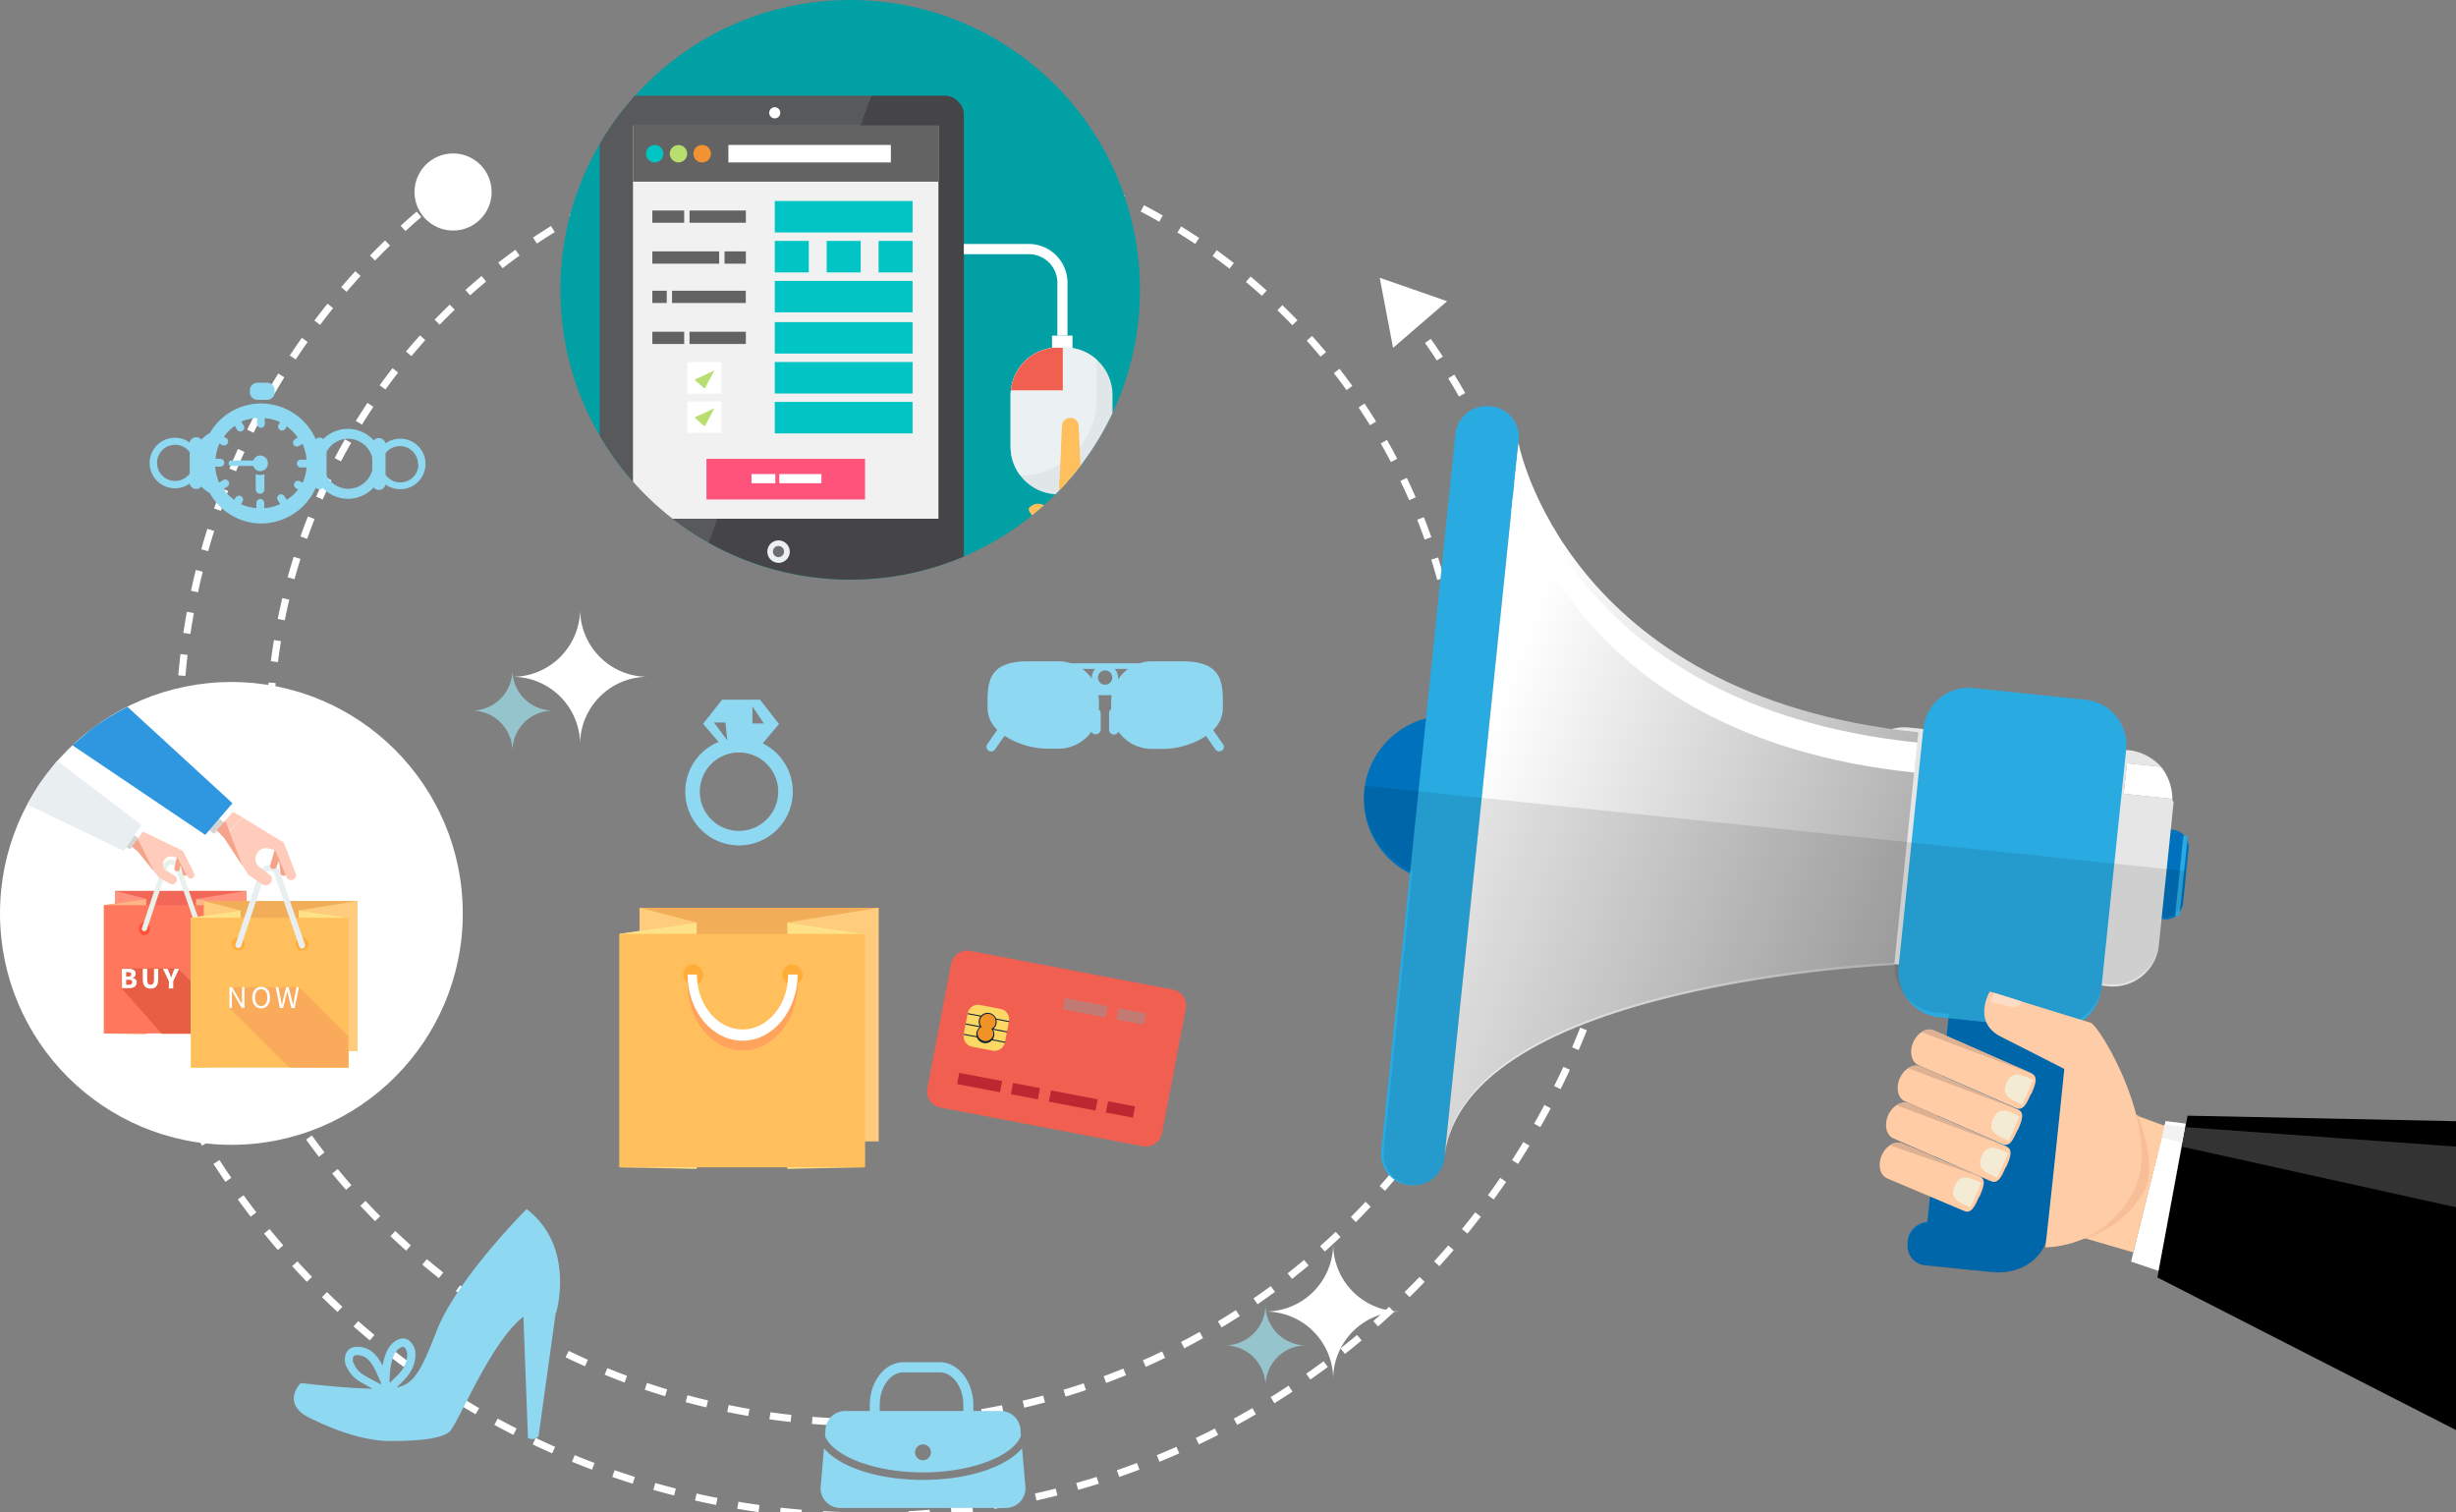 <svg xmlns="http://www.w3.org/2000/svg" xmlns:xlink="http://www.w3.org/1999/xlink" viewBox="0 0 344 211.77"><rect x="0" y="0" width="344" height="211.77" fill="#808080" stroke="none"/><defs><style>.cls-1,.cls-4,.cls-5,.cls-6,.cls-7{fill:none;}.cls-2{fill:#e1e6e9;}.cls-3{isolation:isolate;}.cls-4,.cls-5,.cls-6,.cls-7{stroke:#fff;stroke-miterlimit:10;}.cls-5{stroke-dasharray:2.98 2.98;}.cls-6{stroke-dasharray:2.98 2.98;}.cls-7{stroke-dasharray:3;}.cls-8{fill:#fff;}.cls-9{fill:#f15f50;}.cls-10{fill:#fcd764;}.cls-11{opacity:0.52;mix-blend-mode:multiply;}.cls-12{fill:#969696;}.cls-13{fill:#bc2732;}.cls-14{fill:#0a1e36;}.cls-15{fill:#f09226;}.cls-16{fill:#f2ad58;}.cls-17{fill:#ffcc7d;}.cls-18{fill:#ffe287;}.cls-19{fill:#ffbf5d;}.cls-20{fill:#ffac38;}.cls-21{fill:#ffa35d;}.cls-22{fill:#8fd8f1;}.cls-23{fill:#f26758;}.cls-24{fill:#ff937d;}.cls-25{fill:#ffb487;}.cls-26{fill:#ff775d;}.cls-27{fill:#ff5238;}.cls-28{fill:#e9f1eb;}.cls-29{fill:#e65f45;}.cls-30{fill:url(#linear-gradient);}.cls-31{fill:#f5a48b;}.cls-32{fill:#ffccbc;}.cls-33{fill:#e9eef1;}.cls-34{fill:url(#linear-gradient-2);}.cls-35{fill:#2f97e0;}.cls-36{clip-path:url(#clip-path);}.cls-37{fill:#f7a65a;opacity:0.8;}.cls-38{fill:#00a0a4;}.cls-39{clip-path:url(#clip-path-2);}.cls-40{clip-path:url(#clip-path-3);}.cls-41{fill:#ebf0f3;}.cls-42{fill:#ffb700;}.cls-43{fill:#27a3d9;}.cls-44{fill:url(#linear-gradient-3);}.cls-45{fill:#ecf0f1;}.cls-46{fill:#6d6e71;}.cls-47{fill:#f1f1f1;}.cls-48{fill:#636363;}.cls-49{fill:#01c5c5;}.cls-50{fill:#b8de70;}.cls-51{fill:#f29232;}.cls-52{fill:#fe537a;}.cls-53{fill:#96c4cc;}.cls-54{fill:#0071bc;}.cls-55{fill:#29abe2;}.cls-56{fill:#e6e6e6;}.cls-57{fill:url(#linear-gradient-4);}.cls-58{opacity:0.1;}.cls-59{fill:#ffcca6;}.cls-60{fill:#ddb192;}.cls-61{fill:#f3ebd4;}.cls-62{fill:#ffcea4;}.cls-63{fill:#f7be97;}.cls-64{fill:#ffcca8;}.cls-65{fill:#ffdcc5;}.cls-66{fill:#333;}.cls-67{fill:#f2f2f2;}</style><linearGradient id="linear-gradient" x1="-226.11" y1="-27.64" x2="-223.02" y2="-29.42" gradientTransform="matrix(-0.09, 1, 1, 0.09, 26.45, 343.64)" gradientUnits="userSpaceOnUse"><stop offset="0.5" stop-color="#fff"/><stop offset="0.5" stop-color="#d4d4d4"/></linearGradient><linearGradient id="linear-gradient-2" x1="-274.5" y1="-22.87" x2="-270.38" y2="-25.25" gradientTransform="matrix(-0.19, 0.98, 0.98, 0.19, 3.25, 386.85)" xlink:href="#linear-gradient"/><clipPath id="clip-path"><polygon class="cls-1" points="48.78 149.53 48.78 135.45 29.58 135.45 29.58 149.49 48.78 149.53"/></clipPath><clipPath id="clip-path-2"><circle class="cls-1" cx="119.08" cy="40.59" r="40.59"/></clipPath><clipPath id="clip-path-3"><path class="cls-2" d="M149.15,69.24h-.92a6.68,6.68,0,0,1-6.68-6.68V55.34a6.69,6.69,0,0,1,6.68-6.68h.92a6.68,6.68,0,0,1,6.67,6.68v7.21A6.68,6.68,0,0,1,149.15,69.24Z"/></clipPath><linearGradient id="linear-gradient-3" x1="76.57" y1="35.91" x2="142.43" y2="59.88" gradientUnits="userSpaceOnUse"><stop offset="0.5" stop-color="#58595b"/><stop offset="0.5" stop-color="#454547"/></linearGradient><linearGradient id="linear-gradient-4" x1="205.41" y1="111.39" x2="392.41" y2="179.39" gradientUnits="userSpaceOnUse"><stop offset="0" stop-color="#fff"/><stop offset="1"/></linearGradient></defs><title>webell_online_marketing</title><g class="cls-3"><g id="Layer_2" data-name="Layer 2"><g id="Object"><g id="Design"><path class="cls-4" d="M197.3,44.15l.91,1.19"/><path class="cls-5" d="M200,47.75A96.19,96.19,0,1,1,60,28.91"/><path class="cls-4" d="M61.16,28,62.34,27"/><path class="cls-4" d="M37.78,103.08q0-.75,0-1.5"/><path class="cls-6" d="M37.9,98.6a83.49,83.49,0,0,1,166.8,1.49"/><path class="cls-4" d="M204.74,101.58q0,.75,0,1.5"/><path class="cls-7" d="M229.46,103.08a108.2,108.2,0,1,1-216.39,0"/><circle class="cls-8" cx="63.46" cy="26.89" r="5.4"/><polygon class="cls-8" points="195.12 48.72 193.25 38.9 202.69 42.19 195.12 48.72"/><path class="cls-9" d="M160.08,160.54l-28.37-5.42a2.3,2.3,0,0,1-1.82-2.69L133.21,135a2.3,2.3,0,0,1,2.69-1.82l28.37,5.42a2.29,2.29,0,0,1,1.82,2.68l-3.34,17.46A2.3,2.3,0,0,1,160.08,160.54Z"/><path class="cls-10" d="M136.69,141h3a1.47,1.47,0,0,1,1.47,1.47v2.95a1.47,1.47,0,0,1-1.47,1.47h-3a1.48,1.48,0,0,1-1.48-1.48V142.5a1.47,1.47,0,0,1,1.47-1.47Z" transform="translate(-29.18 252.66) rotate(-79.18)"/><g class="cls-11"><rect class="cls-12" x="151.19" y="138.08" width="1.61" height="6.11" transform="translate(-15.18 263.91) rotate(-79.17)"/></g><rect class="cls-13" x="136.4" y="148.55" width="1.6" height="6.12" transform="translate(-37.46 257.92) rotate(-79.18)"/><rect class="cls-13" x="142.84" y="150.91" width="1.6" height="3.85" transform="translate(-33.47 265.19) rotate(-79.17)"/><rect class="cls-13" x="156.13" y="153.45" width="1.6" height="3.85" transform="translate(-25.18 280.3) rotate(-79.16)"/><rect class="cls-13" x="149.51" y="150.79" width="1.6" height="6.66" transform="translate(-29.27 272.84) rotate(-79.18)"/><g class="cls-11"><rect class="cls-12" x="157.64" y="140.43" width="1.61" height="3.88" transform="translate(-11.14 271.26) rotate(-79.18)"/></g><polygon class="cls-14" points="140.78 146.05 134.99 144.94 135.01 144.8 140.81 145.91 140.78 146.05"/><polygon class="cls-14" points="141.33 143.15 135.54 142.04 135.57 141.9 141.36 143.01 141.33 143.15"/><polygon class="cls-14" points="141.06 144.6 135.26 143.5 135.29 143.35 141.08 144.46 141.06 144.6"/><path class="cls-15" d="M137.18,142.89a1.19,1.19,0,0,0,.22.94,1.17,1.17,0,0,0-.55.79,1.18,1.18,0,1,0,2.32.44,1.17,1.17,0,0,0-.22-.94,1.19,1.19,0,0,0,.55-.8,1.18,1.18,0,1,0-2.32-.44Z"/><path class="cls-14" d="M137.77,146.08a1.26,1.26,0,0,1-1-1.47,1.25,1.25,0,0,1,.53-.79,1.28,1.28,0,0,1-.2-.94,1.26,1.26,0,0,1,2.48.48,1.28,1.28,0,0,1-.53.8,1.25,1.25,0,0,1,.2.93A1.26,1.26,0,0,1,137.77,146.08Zm.78-4.06a1.12,1.12,0,0,0-1.3.88,1.13,1.13,0,0,0,.22.88l.05.07-.07,0a1.1,1.1,0,0,0-.53.74,1.12,1.12,0,0,0,2.19.42,1.1,1.1,0,0,0-.22-.88l-.05-.06.07,0a1.09,1.09,0,0,0,.53-.74A1.12,1.12,0,0,0,138.55,142Z"/><rect class="cls-16" x="89.59" y="127.14" width="33.46" height="32.69"/><polygon class="cls-17" points="86.79 130.8 97.58 129.2 89.59 127.14 89.59 163.48 86.79 163.48 86.79 130.8"/><polygon class="cls-18" points="97.58 129.2 97.58 163.71 86.79 163.48 86.79 130.8 97.58 129.2"/><polygon class="cls-17" points="121.07 130.8 110.27 129.2 123.06 127.14 123.06 159.85 121.07 159.85 121.07 130.8"/><polygon class="cls-18" points="110.27 129.2 110.27 163.71 121.07 163.48 121.07 130.8 110.27 129.2"/><rect class="cls-19" x="86.79" y="130.8" width="34.38" height="32.69"/><path class="cls-20" d="M98.5,136.75a1.42,1.42,0,1,1-1.42-1.68A1.56,1.56,0,0,1,98.5,136.75Z"/><path class="cls-20" d="M112.4,136.75a1.42,1.42,0,1,1-1.4-1.68A1.56,1.56,0,0,1,112.4,136.75Z"/><path class="cls-21" d="M104,147.12c-4.24,0-7.69-4.16-7.69-9.27h1.3c0,4.24,2.88,7.7,6.4,7.7s6.39-3.46,6.39-7.7h1.32C111.69,143,108.24,147.12,104,147.12Z"/><path class="cls-8" d="M104,145.76c-4.24,0-7.69-4.15-7.69-9.27h1.3c0,4.24,2.88,7.7,6.4,7.7s6.39-3.46,6.39-7.7h1.32C111.69,141.61,108.24,145.76,104,145.76Z"/><path class="cls-22" d="M29.39,60.65a4.93,4.93,0,0,0-1.18.92.95.95,0,0,0-1.65.4,3.54,3.54,0,1,0,0,5.76.94.94,0,0,0,1.65.41,4.75,4.75,0,0,0,1.19.94,8.29,8.29,0,0,0,7.1,4.24,8.41,8.41,0,0,0,7.73-5,.89.89,0,0,0,.52.22.91.91,0,0,0,.47-.19,4.85,4.85,0,0,0,7.11-.08A.95.95,0,0,0,54,67.86a3.54,3.54,0,1,0,0-5.76,1,1,0,0,0-.92-.75.94.94,0,0,0-.73.34,4.87,4.87,0,0,0-7.07-.2.89.89,0,0,0-.5-.21.94.94,0,0,0-.56.23,8.4,8.4,0,0,0-7.64-5A8.31,8.31,0,0,0,29.39,60.65ZM22,64.82a2.53,2.53,0,0,1,4.57-1.49l0,3A2.53,2.53,0,0,1,22,64.82Zm36.6.18A2.53,2.53,0,0,1,54,66.49l0-3A2.53,2.53,0,0,1,58.55,65Zm-9.84-3.55a3.5,3.5,0,0,1,3.38,2.65v1.74a3.5,3.5,0,0,1-3.4,2.62,3.46,3.46,0,0,1-3-1.83l0-3.36A3.45,3.45,0,0,1,48.72,61.45Zm-7-.2-.46.28a.55.55,0,0,0-.18.75.56.56,0,0,0,.76.18l.49-.3a6.3,6.3,0,0,1,.56,2.22h-.72a.55.55,0,1,0,0,1.09h.72a6.37,6.37,0,0,1-.54,2.14l-.38-.21a.55.55,0,1,0-.53,1l.29.16A6.35,6.35,0,0,1,40.15,70l-.28-.45a.55.55,0,1,0-.93.57l.3.49a6.31,6.31,0,0,1-2.23.56v-.73a.55.55,0,0,0-1.1,0v.72a6.39,6.39,0,0,1-2.14-.53l.21-.38a.55.55,0,1,0-1-.53l-.16.29a6.1,6.1,0,0,1-1.52-1.51l.46-.29a.55.55,0,1,0-.57-.93l-.49.31a6.32,6.32,0,0,1-.56-2.23h.73a.55.55,0,0,0,0-1.1H30.2a6.41,6.41,0,0,1,.54-2.14l.38.21a.55.55,0,1,0,.53-1l-.29-.16a6.27,6.27,0,0,1,1.52-1.52l.28.46a.55.55,0,1,0,.93-.57l-.3-.49A6.24,6.24,0,0,1,36,58.56v.73a.55.55,0,1,0,1.09,0v-.72a6.37,6.37,0,0,1,2.13.54l-.21.38A.55.55,0,0,0,40,60l.16-.29A6.22,6.22,0,0,1,41.67,61.25Z"/><path class="cls-22" d="M35.49,64.5l-3.1,0a.38.38,0,1,0,0,.76h3.1a1,1,0,0,0,.94.73,1.1,1.1,0,1,0,0-2.2A1,1,0,0,0,35.49,64.5Z"/><path class="cls-22" d="M35.82,68.61a.61.61,0,0,0,1.21,0V66.41a1.66,1.66,0,0,1-.61.11,1.64,1.64,0,0,1-.61-.12Z"/><path class="cls-22" d="M35,54.64v.27A1.07,1.07,0,0,0,36.06,56h1.34a1.06,1.06,0,0,0,1.07-1.06v-.27a1.07,1.07,0,0,0-1.06-1.07H36.07A1.06,1.06,0,0,0,35,54.64Z"/><path class="cls-22" d="M171.32,104.26l-1.4-2a4.24,4.24,0,0,0,1.36-3V98.3c0-3.14-.44-5.68-5.68-5.68h-4.24a5.65,5.65,0,0,0-1.76.28H150a5.65,5.65,0,0,0-1.76-.28H144c-5.24,0-5.68,2.54-5.68,5.68v.92a4.25,4.25,0,0,0,1.36,3l-1.39,2a.65.65,0,1,0,1.07.75l1.34-1.92a11.39,11.39,0,0,0,5.93,1.81h1.62a5.67,5.67,0,0,0,4.62-2.38.69.69,0,0,0,1.3-.32V99.9a.68.68,0,0,0-.25-.52s0-.1,0-.15V98.3a5.77,5.77,0,0,0-.08-.93h1.87a5.55,5.55,0,0,0-.08.93v.92s0,.07,0,.11a.68.68,0,0,0-.29.56v2.3a.69.69,0,0,0,.69.69.68.68,0,0,0,.63-.41,5.69,5.69,0,0,0,4.65,2.42H163a11.39,11.39,0,0,0,5.93-1.81l1.33,1.92a.66.66,0,0,0,1.08-.75ZM154.79,95.9a1,1,0,1,1,1-1A1,1,0,0,1,154.79,95.9Zm-3.21-2.21h1.81a1.84,1.84,0,0,0-.46,1.22,1,1,0,0,0,0,.15A5.75,5.75,0,0,0,151.58,93.68Zm2,2.65h0Zm2.37,0,.07-.06,0,.06Zm.66-1.2a1.54,1.54,0,0,0,0-.23,1.85,1.85,0,0,0-.47-1.22h1.86A5.75,5.75,0,0,0,156.64,95.13Z"/><path class="cls-22" d="M143.15,202.84c-2.22,2.62-7.53,4.43-13.87,4.43s-11.65-1.8-13.87-4.43l-.48,5.57a2.78,2.78,0,0,0,2.78,2.79h23.15a2.78,2.78,0,0,0,2.78-2.79Z"/><path class="cls-22" d="M142.94,200.4a2.79,2.79,0,0,0-2.79-2.78h-3.82v-.83c0-3.29-2.11-6-4.7-6h-5.1c-2.59,0-4.7,2.68-4.7,6v.83H118.4a2.78,2.78,0,0,0-2.79,2.78l-.06.73c1.18,2.85,7,5.09,13.72,5.09S141.82,204,143,201.12Zm-13.66,4.12a1.11,1.11,0,1,1,1.11-1.11A1.11,1.11,0,0,1,129.28,204.51Zm5.66-6.9H123.22v-.83c0-2.53,1.48-4.58,3.31-4.58h5.1c1.82,0,3.3,2.05,3.3,4.58Z"/><path class="cls-22" d="M106.82,104.13l2.29-2.73L106.45,98h-5.31l-2.66,3.38,2.17,2.53a7.53,7.53,0,1,0,6.17.2Zm-1.43-5.19,1.6,2.39h-1.6ZM100,101.19h1.6l.27,2.52Zm3.51,15.18a5.49,5.49,0,1,1,5.49-5.49A5.5,5.5,0,0,1,103.52,116.37Z"/><path class="cls-22" d="M73.76,169.34S64,179.09,61.16,186.4c-2.2,5.68-3.2,7.43-5.61,7.94.19-.2.4-.41.61-.61a9.65,9.65,0,0,0,.91-1,4.84,4.84,0,0,0,1.12-3.22,2.47,2.47,0,0,0-1-1.84,1.45,1.45,0,0,0-1.32-.1c-1.44.56-2,2.13-2.28,3.71-.7-1.39-1.7-2.65-3.55-2.65H50a1.64,1.64,0,0,0-1.44.72,2.27,2.27,0,0,0,0,2.11,4.71,4.71,0,0,0,2.1,2.19c.49.29,1,.57,1.55.85-4.39-.09-10.09-.8-10.09-.8s-2.84,2.84,1.22,4.87,8,3.2,11,3.25c2.19,0,6.9,0,8.53-1.22,1.23-.92,5.7-12.51,10.44-16.19l.64,17c1,.43,1.48-.25,1.48-.25l2.41-17.31.06,0S80.67,174.62,73.76,169.34ZM56.28,188.66a.46.46,0,0,1,.16,0,.25.25,0,0,1,.14,0,1.37,1.37,0,0,1,.46,1,3.82,3.82,0,0,1-.88,2.42,8.2,8.2,0,0,1-.8.84c-.24.24-.48.48-.71.73l-.09-.18C54.6,191.7,54.83,189.23,56.28,188.66ZM49.56,191a1.25,1.25,0,0,1-.07-1s.12-.19.5-.2H50c1.58,0,2.26,1.31,3.11,3.3l.26.59c0,.07,0,.14,0,.21-.75-.39-1.52-.79-2.22-1.2A3.54,3.54,0,0,1,49.56,191Z"/><circle class="cls-8" cx="32.41" cy="127.93" r="32.41"/><rect class="cls-23" x="16.1" y="124.77" width="18.39" height="17.96"/><polygon class="cls-24" points="14.56 126.78 20.49 125.9 16.1 124.77 16.1 144.74 14.56 144.74 14.56 126.78"/><polygon class="cls-25" points="20.49 125.9 20.49 144.87 14.56 144.74 14.56 126.78 20.49 125.9"/><polygon class="cls-24" points="33.4 126.78 27.46 125.9 34.49 124.77 34.49 142.75 33.4 142.75 33.4 126.78"/><polygon class="cls-25" points="27.46 125.9 27.46 144.87 33.4 144.74 33.4 126.78 27.46 125.9"/><rect class="cls-26" x="14.56" y="126.78" width="18.9" height="17.96"/><ellipse class="cls-27" cx="20.22" cy="130.05" rx="0.77" ry="0.93"/><ellipse class="cls-27" cx="27.86" cy="130.05" rx="0.77" ry="0.93"/><path class="cls-28" d="M20.22,130.41l-.11,0a.35.35,0,0,1-.22-.45l2.86-8.64A1.3,1.3,0,0,1,24,120.4h0a1.3,1.3,0,0,1,1.24.88l3,8.65a.36.36,0,0,1-.22.45.35.35,0,0,1-.45-.22l-3-8.65a.59.59,0,0,0-1.12,0l-2.87,8.64A.35.35,0,0,1,20.22,130.41Z"/><polygon class="cls-29" points="17.09 138.5 22.67 144.79 34.06 144.79 24.9 135.63 17.01 135.63 17.09 138.5"/><path class="cls-8" d="M17.06,135.69H18c.56,0,1,.16,1,.68a.59.59,0,0,1-.45.59v0c.39.07.59.27.59.64,0,.55-.47.8-1.05.8h-1Zm.89,1.09c.3,0,.43-.13.43-.33s-.14-.29-.42-.29h-.29v.62Zm.06,1.15c.33,0,.51-.12.51-.37s-.17-.34-.51-.34h-.34v.71Z"/><path class="cls-8" d="M20,135.69h.62v1.52c0,.54.16.71.47.71s.48-.18.48-.71v-1.52h.59v1.46c0,.91-.37,1.31-1.07,1.31s-1.09-.4-1.09-1.31Z"/><path class="cls-8" d="M23.66,137.44l-.83-1.75h.66l.25.63c.07.21.14.39.22.6h0c.08-.21.16-.39.23-.6l.25-.63h.64l-.82,1.75v1h-.61Z"/><polygon class="cls-30" points="18.26 118.97 17.67 118.64 19.68 115.73 20.3 116.13 18.26 118.97"/><path class="cls-31" d="M24.63,122h0a.39.39,0,0,1-.21-.3l.53-2.6.87.6-.65,1.92A.38.38,0,0,1,24.63,122Z"/><path class="cls-31" d="M25.9,122.66h0a.38.38,0,0,1-.3-.19L25,119.87l1,.21.16,2A.38.38,0,0,1,25.9,122.66Z"/><path class="cls-32" d="M19.29,119.21l2.94,3.66h0l1.52.85a.67.67,0,0,0,1-.42h0a.52.52,0,0,0-.22-.59L23.34,122a1.11,1.11,0,0,1-.46-1.3h0a1.11,1.11,0,0,1,1.24-.73l.69.12h0l1.46,2.69a.51.51,0,0,0,.58.25h0a.52.52,0,0,0,.34-.73l-1.58-3.14h0L21,116.94h0l-1.74,2.27Z"/><path class="cls-32" d="M24.44,122.68a.62.62,0,0,1,.28.62h0a.62.62,0,0,1-.92.45l-1.58-.88,1.12-.88Z"/><path class="cls-33" d="M17.34,119.17l-13.54-6.5s1.35-2.32,1.85-3.05S8,106.55,8,106.55l11.82,9Z"/><polygon class="cls-32" points="19.29 119.21 18.49 118.58 18.52 118.53 20 116.48 21.03 116.94 19.29 119.21"/><polygon class="cls-31" points="19.34 119.3 21.54 122 19.29 117.48 18.49 118.58 19.34 119.3"/><rect class="cls-16" x="28.56" y="126.19" width="21.49" height="20.99"/><polygon class="cls-17" points="26.75 128.54 33.7 127.51 28.56 126.19 28.56 149.53 26.75 149.53 26.75 128.54"/><polygon class="cls-18" points="33.7 127.51 33.7 149.4 26.75 149.53 26.75 128.54 33.7 127.51"/><polygon class="cls-17" points="48.78 128.54 41.84 127.51 50.06 126.19 50.06 147.2 48.78 147.2 48.78 128.54"/><polygon class="cls-18" points="41.84 127.51 41.84 149.4 48.78 149.53 48.78 128.54 41.84 127.51"/><rect class="cls-19" x="26.75" y="128.54" width="22.1" height="20.99"/><path class="cls-20" d="M34.27,132.36a.91.91,0,1,1-.89-1.08A1,1,0,0,1,34.27,132.36Z"/><path class="cls-20" d="M43.21,132.36a.91.91,0,1,1-.89-1.08A1,1,0,0,1,43.21,132.36Z"/><path class="cls-33" d="M33.38,132.78l-.13,0a.42.42,0,0,1-.26-.53l3.35-10.1a1.51,1.51,0,0,1,1.44-1h0a1.5,1.5,0,0,1,1.44,1l3.48,10.11a.42.42,0,1,1-.79.28l-3.47-10.12a.7.7,0,0,0-1.32,0l-3.35,10.1A.41.41,0,0,1,33.38,132.78Z"/><polygon class="cls-34" points="30 116.79 29.26 116.27 32.3 112.67 33.07 113.28 30 116.79"/><path class="cls-31" d="M38.06,121.66h0a.49.49,0,0,1-.24-.41l1-3.38,1.08.92-1.11,2.46A.5.5,0,0,1,38.06,121.66Z"/><path class="cls-31" d="M39.67,122.66h0a.49.49,0,0,1-.38-.29l-.39-3.51,1.36.41L40.2,122A.5.5,0,0,1,39.67,122.66Z"/><path class="cls-32" d="M31.33,117.24l3.43,5.23h0l1.91,1.32a.9.9,0,0,0,1.35-.42h0a.72.72,0,0,0-.23-.81l-1.44-1.11a1.48,1.48,0,0,1-.44-1.79h0a1.48,1.48,0,0,1,1.73-.82l.91.25h0l1.59,3.76a.68.68,0,0,0,.74.41h0a.69.69,0,0,0,.54-.92L39.73,118h0l-5.79-3.52h0l-2.6,2.79Z"/><path class="cls-32" d="M37.73,122.51a.84.84,0,0,1,.3.86h0a.83.83,0,0,1-1.28.48l-2-1.37,1.59-1Z"/><path class="cls-35" d="M28.75,116.93,10.14,104.38c2.45-2.1,2.69-2.3,3.29-2.73A40.88,40.88,0,0,1,17.86,99l14.7,13.5Z"/><polygon class="cls-32" points="31.33 117.24 30.36 116.29 30.4 116.23 32.63 113.71 33.94 114.44 31.33 117.24"/><polygon class="cls-31" points="31.39 117.35 33.96 121.23 31.55 114.95 30.36 116.29 31.39 117.35"/><g class="cls-36"><polygon class="cls-37" points="32.14 141.17 40.54 149.57 53.24 149.61 41.89 138.25 32.14 138.25 32.14 141.17"/></g><path class="cls-8" d="M32.14,138.26h.38l1.05,1.83.32.6h0c0-.3,0-.62,0-.93v-1.51h.35v2.92h-.39l-1.05-1.84-.32-.6h0c0,.3,0,.6,0,.91v1.53h-.35Z"/><path class="cls-8" d="M35.33,139.71c0-.93.51-1.5,1.25-1.5s1.25.56,1.25,1.5-.51,1.52-1.25,1.52S35.33,140.65,35.33,139.71Zm2.11,0c0-.73-.34-1.17-.86-1.17s-.86.45-.86,1.17.34,1.2.86,1.2S37.44,140.44,37.44,139.71Z"/><path class="cls-8" d="M38.61,138.26H39l.31,1.59.17.95h0l.21-.95.4-1.59h.34l.41,1.59c.07.31.14.63.21.95h0c.06-.32.11-.63.17-.95l.3-1.59h.36l-.61,2.92h-.45l-.44-1.75c-.06-.23-.1-.44-.15-.67h0c0,.23-.09.44-.15.67l-.43,1.75h-.44Z"/><circle class="cls-38" cx="119.08" cy="40.59" r="40.59"/><g class="cls-39"><path class="cls-8" d="M114.22,34.17h29.87a5.43,5.43,0,0,1,5.43,5.43V47H148.1V39.6a4,4,0,0,0-4-4H114.22"/><path class="cls-2" d="M149.15,69.24h-.92a6.68,6.68,0,0,1-6.68-6.68V55.34a6.69,6.69,0,0,1,6.68-6.68h.92a6.68,6.68,0,0,1,6.67,6.68v7.21A6.68,6.68,0,0,1,149.15,69.24Z"/><g class="cls-40"><path class="cls-41" d="M142.76,66.59h-1.5a10.69,10.69,0,0,1-10.85-10.52V44.72a10.69,10.69,0,0,1,10.85-10.51h1.5a10.7,10.7,0,0,1,10.86,10.51V56.08A10.7,10.7,0,0,1,142.76,66.59Z"/><rect class="cls-9" x="141.07" y="48.66" width="7.79" height="6"/></g><rect class="cls-8" x="147.35" y="47" width="2.87" height="1.7"/><path class="cls-19" d="M151.47,68.57c0,.65-.91.8-1.57.8h0c-.64,0-1.54-.15-1.54-.8l.38-8.88a1.17,1.17,0,0,1,1.17-1.17h0a1.17,1.17,0,0,1,1.18,1.17Z"/><path class="cls-19" d="M150.72,75.3c.24.28-.41.92-.91,1.33h0c-.5.41-1.26.9-1.49.62l-2.88-4.15c-.23-.29-1.76-1.6-1.25-2a1.19,1.19,0,0,1,.4-.31c.68-.56,2,0,2.2.32Z"/><path class="cls-19" d="M154.83,69c0,.32-.89.4-1.55.4h0c-.64,0-1.54-.08-1.54-.4l.56-4.44c0-.33.34-.59,1-.59h0c.66,0,1,.26,1,.59Z"/><path class="cls-42" d="M158.21,69.08c0,.24-.91.3-1.56.3h0c-.65,0-1.55-.06-1.55-.3l.56-3.25c0-.24.35-.43,1-.43h0c.64,0,1,.19,1,.43Z"/><path class="cls-42" d="M161,69.19c0,.14-.69.18-1.33.18h0c-.65,0-1.37,0-1.37-.18l.57-2c.08-.15.15-.27.8-.27h0c.64,0,.72.12.79.27Z"/><path class="cls-19" d="M161,77a2.47,2.47,0,0,1-2.51,2.41h-7.62A2.46,2.46,0,0,1,148.36,77V67.56c0-1.33,1.13.8,2.51.8h4.63c.62,0,1.71.25,2.77.23,1.31,0,2.53-.27,2.7.47Z"/><path class="cls-16" d="M161,69.19h0v-.14a1,1,0,0,0-.09-.19l-.45-1.68c-.07-.15-.15-.27-.79-.27s-.73.12-.8.27l-.4,1.39h-.32l-.48-2.76c0-.24-.34-.43-1-.43s-1,.19-1,.43l-.43,2.54h-.39v11h3.66A2.47,2.47,0,0,0,161,77Z"/><path class="cls-8" d="M160.6,78.87c0,.3-.1.55-.69.55H149.37c-.58,0-.5-.25-.5-.55h0c0-.31-.08-.56.5-.56h10.54c.59,0,.69.25.69.56Z"/><path class="cls-43" d="M160.6,79.58c0,.77-.1,2.53-.69,2.53H149.37c-.58,0-.5-1.76-.5-2.53h0c0-.77-.08-.27.5-.27h10.54c.59,0,.69-.5.69.27Z"/><rect class="cls-44" x="84" y="13.4" width="51" height="69" rx="2.57" ry="2.57"/><path class="cls-8" d="M109.29,15.79a.77.77,0,0,1-.77.79.78.78,0,1,1,0-1.56A.77.77,0,0,1,109.29,15.79Z"/><path class="cls-45" d="M110.62,77.24A1.57,1.57,0,1,1,109,75.69,1.59,1.59,0,0,1,110.62,77.24Z"/><path class="cls-46" d="M109.82,77.25a.78.78,0,1,1-.79-.78A.78.78,0,0,1,109.82,77.25Z"/><rect class="cls-47" x="88.66" y="17.6" width="42.78" height="55.05"/><rect class="cls-48" x="88.66" y="17.6" width="42.78" height="7.85"/><circle class="cls-49" cx="91.7" cy="21.53" r="1.22"/><circle class="cls-50" cx="95.03" cy="21.53" r="1.22"/><circle class="cls-51" cx="98.35" cy="21.53" r="1.23"/><rect class="cls-8" x="102.02" y="20.3" width="22.76" height="2.45"/><rect class="cls-49" x="108.52" y="28.15" width="19.3" height="4.41"/><rect class="cls-49" x="108.52" y="33.74" width="4.76" height="4.41"/><rect class="cls-8" x="96.28" y="50.72" width="4.77" height="4.41"/><rect class="cls-8" x="96.28" y="56.23" width="4.77" height="4.4"/><rect class="cls-49" x="115.79" y="33.74" width="4.76" height="4.41"/><rect class="cls-49" x="123.06" y="33.74" width="4.76" height="4.41"/><rect class="cls-49" x="108.52" y="39.34" width="19.3" height="4.41"/><rect class="cls-49" x="108.52" y="45.11" width="19.3" height="4.41"/><rect class="cls-49" x="108.52" y="50.7" width="19.3" height="4.41"/><rect class="cls-49" x="108.52" y="56.29" width="19.3" height="4.41"/><rect class="cls-48" x="91.37" y="29.48" width="4.46" height="1.72"/><rect class="cls-48" x="96.58" y="29.48" width="7.89" height="1.72"/><rect class="cls-48" x="91.37" y="35.21" width="9.36" height="1.72"/><rect class="cls-48" x="101.48" y="35.21" width="2.99" height="1.72"/><rect class="cls-48" x="91.37" y="40.72" width="2.02" height="1.72"/><rect class="cls-48" x="94.13" y="40.72" width="10.33" height="1.72"/><rect class="cls-48" x="91.37" y="46.46" width="4.46" height="1.72"/><rect class="cls-48" x="96.58" y="46.46" width="7.89" height="1.72"/><path class="cls-50" d="M97.28,58.47l1.26,1.13a.15.15,0,0,0,.23,0l1.29-2.42Z"/><path class="cls-50" d="M97.28,53.18l1.26,1.13a.15.15,0,0,0,.23,0l1.29-2.42Z"/><rect class="cls-52" x="98.95" y="64.27" width="22.21" height="5.69"/><rect class="cls-8" x="105.26" y="66.4" width="3.34" height="1.28"/><rect class="cls-8" x="109.15" y="66.4" width="5.9" height="1.28"/></g><path class="cls-8" d="M81.25,104.26h0a9.48,9.48,0,0,0-9.48-9.47h0a9.48,9.48,0,0,0,9.48-9.47h0a9.47,9.47,0,0,0,9.46,9.47h0A9.47,9.47,0,0,0,81.25,104.26Z"/><path class="cls-53" d="M71.77,105.21h0a5.68,5.68,0,0,0-5.69-5.69h0a5.68,5.68,0,0,0,5.69-5.69h0a5.69,5.69,0,0,0,5.69,5.69h0A5.69,5.69,0,0,0,71.77,105.21Z"/><path class="cls-8" d="M186.73,193.16h0a9.48,9.48,0,0,0-9.48-9.47h0a9.48,9.48,0,0,0,9.48-9.47h0a9.47,9.47,0,0,0,9.46,9.47h0A9.47,9.47,0,0,0,186.73,193.16Z"/><path class="cls-53" d="M177.25,194.12h0a5.68,5.68,0,0,0-5.69-5.69h0a5.68,5.68,0,0,0,5.69-5.69h0a5.69,5.69,0,0,0,5.69,5.69h0A5.69,5.69,0,0,0,177.25,194.12Z"/><g id="Design-2" data-name="Design"><path class="cls-54" d="M289.74,117.19a2.47,2.47,0,0,1,2.71-2.2l11.9,1.23a2.47,2.47,0,0,1,2.2,2.71l-.79,7.62a2.47,2.47,0,0,1-2.71,2.2l-11.9-1.23a2.47,2.47,0,0,1-2.2-2.71Z"/><path class="cls-55" d="M305.79,117.29a.31.31,0,0,1,.34-.27h0a.31.31,0,0,1,.27.34l-1.11,10.69a.31.31,0,0,1-.34.27h0a.31.31,0,0,1-.27-.34Z"/><path class="cls-56" d="M267.26,101.88l31.32,3.24a7.18,7.18,0,0,1,4.11,2.28l-4.78-.5-.44,4.28,6.81.71c0,.31.18.41.16.56l-2.08,20.1a6.47,6.47,0,0,1-7.2,5.57l-31.32-3.24A6.38,6.38,0,0,1,258,128l2.08-20.1A6.73,6.73,0,0,1,267.26,101.88Z"/><path class="cls-8" d="M297.91,106.9l4.78.5a7.26,7.26,0,0,1,1.58,4.49l-6.81-.71Z"/><path class="cls-54" d="M270.11,171.13s-.16,0-.15-.06l3.25-31.37c.36-3.51,3.78-5.93,7.58-5.54l2.76.29c3.8.39,6.83,3.48,6.47,7l-3.25,31.37c-.36,3.51-3.94,5.73-7.74,5.34l-2.58-.27-.17,0-6.37-.66a2.73,2.73,0,0,1-2.73-3l0-.32A3,3,0,0,1,270.11,171.13Z"/><circle class="cls-54" cx="202.67" cy="111.9" r="11.66" transform="translate(70.51 301.97) rotate(-84.09)"/><path class="cls-55" d="M193.46,161.19a4.37,4.37,0,0,0,3.9,4.8l.17,0a4.37,4.37,0,0,0,4.8-3.9l10.39-100.4a4.37,4.37,0,0,0-3.9-4.79l-.17,0a4.37,4.37,0,0,0-4.79,3.9Z"/><path class="cls-55" d="M265.92,135.47a6.38,6.38,0,0,0,5.69,7l15.72,1.63a6.38,6.38,0,0,0,7-5.69L297.8,105a6.38,6.38,0,0,0-5.69-7l-15.72-1.63a6.38,6.38,0,0,0-7,5.69Z"/><path class="cls-57" d="M212.68,62s6.52,35.44,56,40.56l-3.37,32.6s-60.49,2.51-63,27.07Z"/><path class="cls-8" d="M268.56,104l-.44,4.2c-49.5-5.12-56-40.56-56-40.56l.44-4.2S219.06,98.88,268.56,104Z"/><path class="cls-58" d="M306.23,122l-.45,4.32a2.56,2.56,0,0,1-2.85,2.14l-.15,0-.39,3.79a6.51,6.51,0,0,1-7.2,5.61l-.78-.08,0,.16a6.7,6.7,0,0,1-4.58,5.46l-3,29.46c-.36,3.51-3.94,5.73-7.74,5.34l-2.58-.27-.17,0-6.37-.66a2.73,2.73,0,0,1-2.73-3l0-.32a3,3,0,0,1,2.91-2.7s-.16,0-.15-.06L273,142l-1.62-.17a6.55,6.55,0,0,1-6-6.95v-.06h0v0s-60.49,2.51-63,27.07l0,.21a4.3,4.3,0,1,1-8.56-.88l4-39.11a11.66,11.66,0,0,1-6.71-11.81c0-.08,0-.26,0-.26Z"/><path class="cls-59" d="M284.52,153.21c.59-1.34,1-2.45,0-2.89l-13.66-6c-1-.44-2.29.29-2.88,1.64h0c-.59,1.34-.27,2.79.73,3.23l13.66,6c1,.44,1.51-.63,2.11-2Z"/><path class="cls-60" d="M284.57,150.32l-13.66-6a1.66,1.66,0,0,0-1.74.25S285.57,150.76,284.57,150.32Z"/><path class="cls-61" d="M283.26,154.68a1.21,1.21,0,0,1-.3-.11c-1.5-.66-2.66-1.18-1.9-2.9s1.9-1.22,3.4-.55a1.54,1.54,0,0,1,.31.16Z"/><path class="cls-59" d="M282.63,158.27c.59-1.34,1-2.45,0-2.89l-13.66-6c-1-.44-2.29.29-2.88,1.64h0c-.6,1.34-.27,2.79.73,3.23l13.66,6c1,.44,1.51-.63,2.11-2Z"/><path class="cls-60" d="M282.68,155.38l-13.66-6a1.66,1.66,0,0,0-1.74.24S283.67,155.82,282.68,155.38Z"/><path class="cls-61" d="M281.37,159.74a1.32,1.32,0,0,1-.3-.11c-1.5-.66-2.67-1.18-1.91-2.9s1.91-1.22,3.4-.55a1.45,1.45,0,0,1,.31.16Z"/><path class="cls-59" d="M281,163.45c.59-1.35,1-2.45,0-2.89l-13.66-6c-1-.44-2.28.29-2.88,1.64h0c-.59,1.34-.27,2.79.73,3.23l13.66,6c1,.44,1.51-.63,2.11-2Z"/><path class="cls-60" d="M281.08,160.56l-13.66-6a1.66,1.66,0,0,0-1.74.25S282.08,161,281.08,160.56Z"/><path class="cls-61" d="M279.78,164.92a1.28,1.28,0,0,1-.3-.1c-1.5-.66-2.66-1.18-1.9-2.9s1.9-1.22,3.4-.55a1.47,1.47,0,0,1,.31.17Z"/><path class="cls-59" d="M277.25,167.62c.59-1.34,1-2.45,0-2.89l-10.8-4.57c-1-.44-2.29.29-2.88,1.64h0c-.59,1.34-.27,2.79.73,3.23l10.8,4.57c1,.44,1.51-.63,2.11-2Z"/><path class="cls-60" d="M277.29,164.73l-10.8-4.57a1.66,1.66,0,0,0-1.74.25S278.29,165.17,277.29,164.73Z"/><path class="cls-61" d="M276,169.09a1.17,1.17,0,0,1-.3-.1c-1.5-.66-2.67-1.18-1.9-2.9s1.9-1.22,3.4-.56a1.57,1.57,0,0,1,.31.17Z"/><polygon points="302.18 178.92 344 200.29 344 157.03 306.4 156.26 302.18 178.92"/><polygon class="cls-8" points="306.14 157.37 303.33 157.01 298.49 176.7 302.32 177.99 306.14 157.37"/><polygon class="cls-62" points="303.21 157.69 298.94 156.12 291.74 162.09 291.71 173.34 298.81 175.41 303.21 157.69"/><path class="cls-63" d="M299.47,156.21c1.19,3.55,2.45,7.93.66,10.92-4.17,7-12.08,7.08-12.08,7.08a147.26,147.26,0,0,0,3.6-20.8Z"/><path class="cls-64" d="M286.49,174.7a14.3,14.3,0,0,0,12.41-8c4.1-8.18-4.82-23.13-6.1-23.48s-14.09-4.35-14.09-4.35-2.56,4.25,1.56,6.33,8.87,4.51,8.87,4.51S288.18,159.37,286.49,174.7Z"/><path class="cls-65" d="M283.2,140.27a1.28,1.28,0,0,1-1.29.81l-3-.73s0-.93.43-1.29Z"/><polygon class="cls-66" points="344 169.09 305.58 160.59 306.11 157.86 344 160.59 344 169.09"/><polygon class="cls-67" points="306.05 157.86 303.21 157.48 302.81 159.31 305.65 160.03 306.05 157.86"/></g></g></g></g></g></svg>